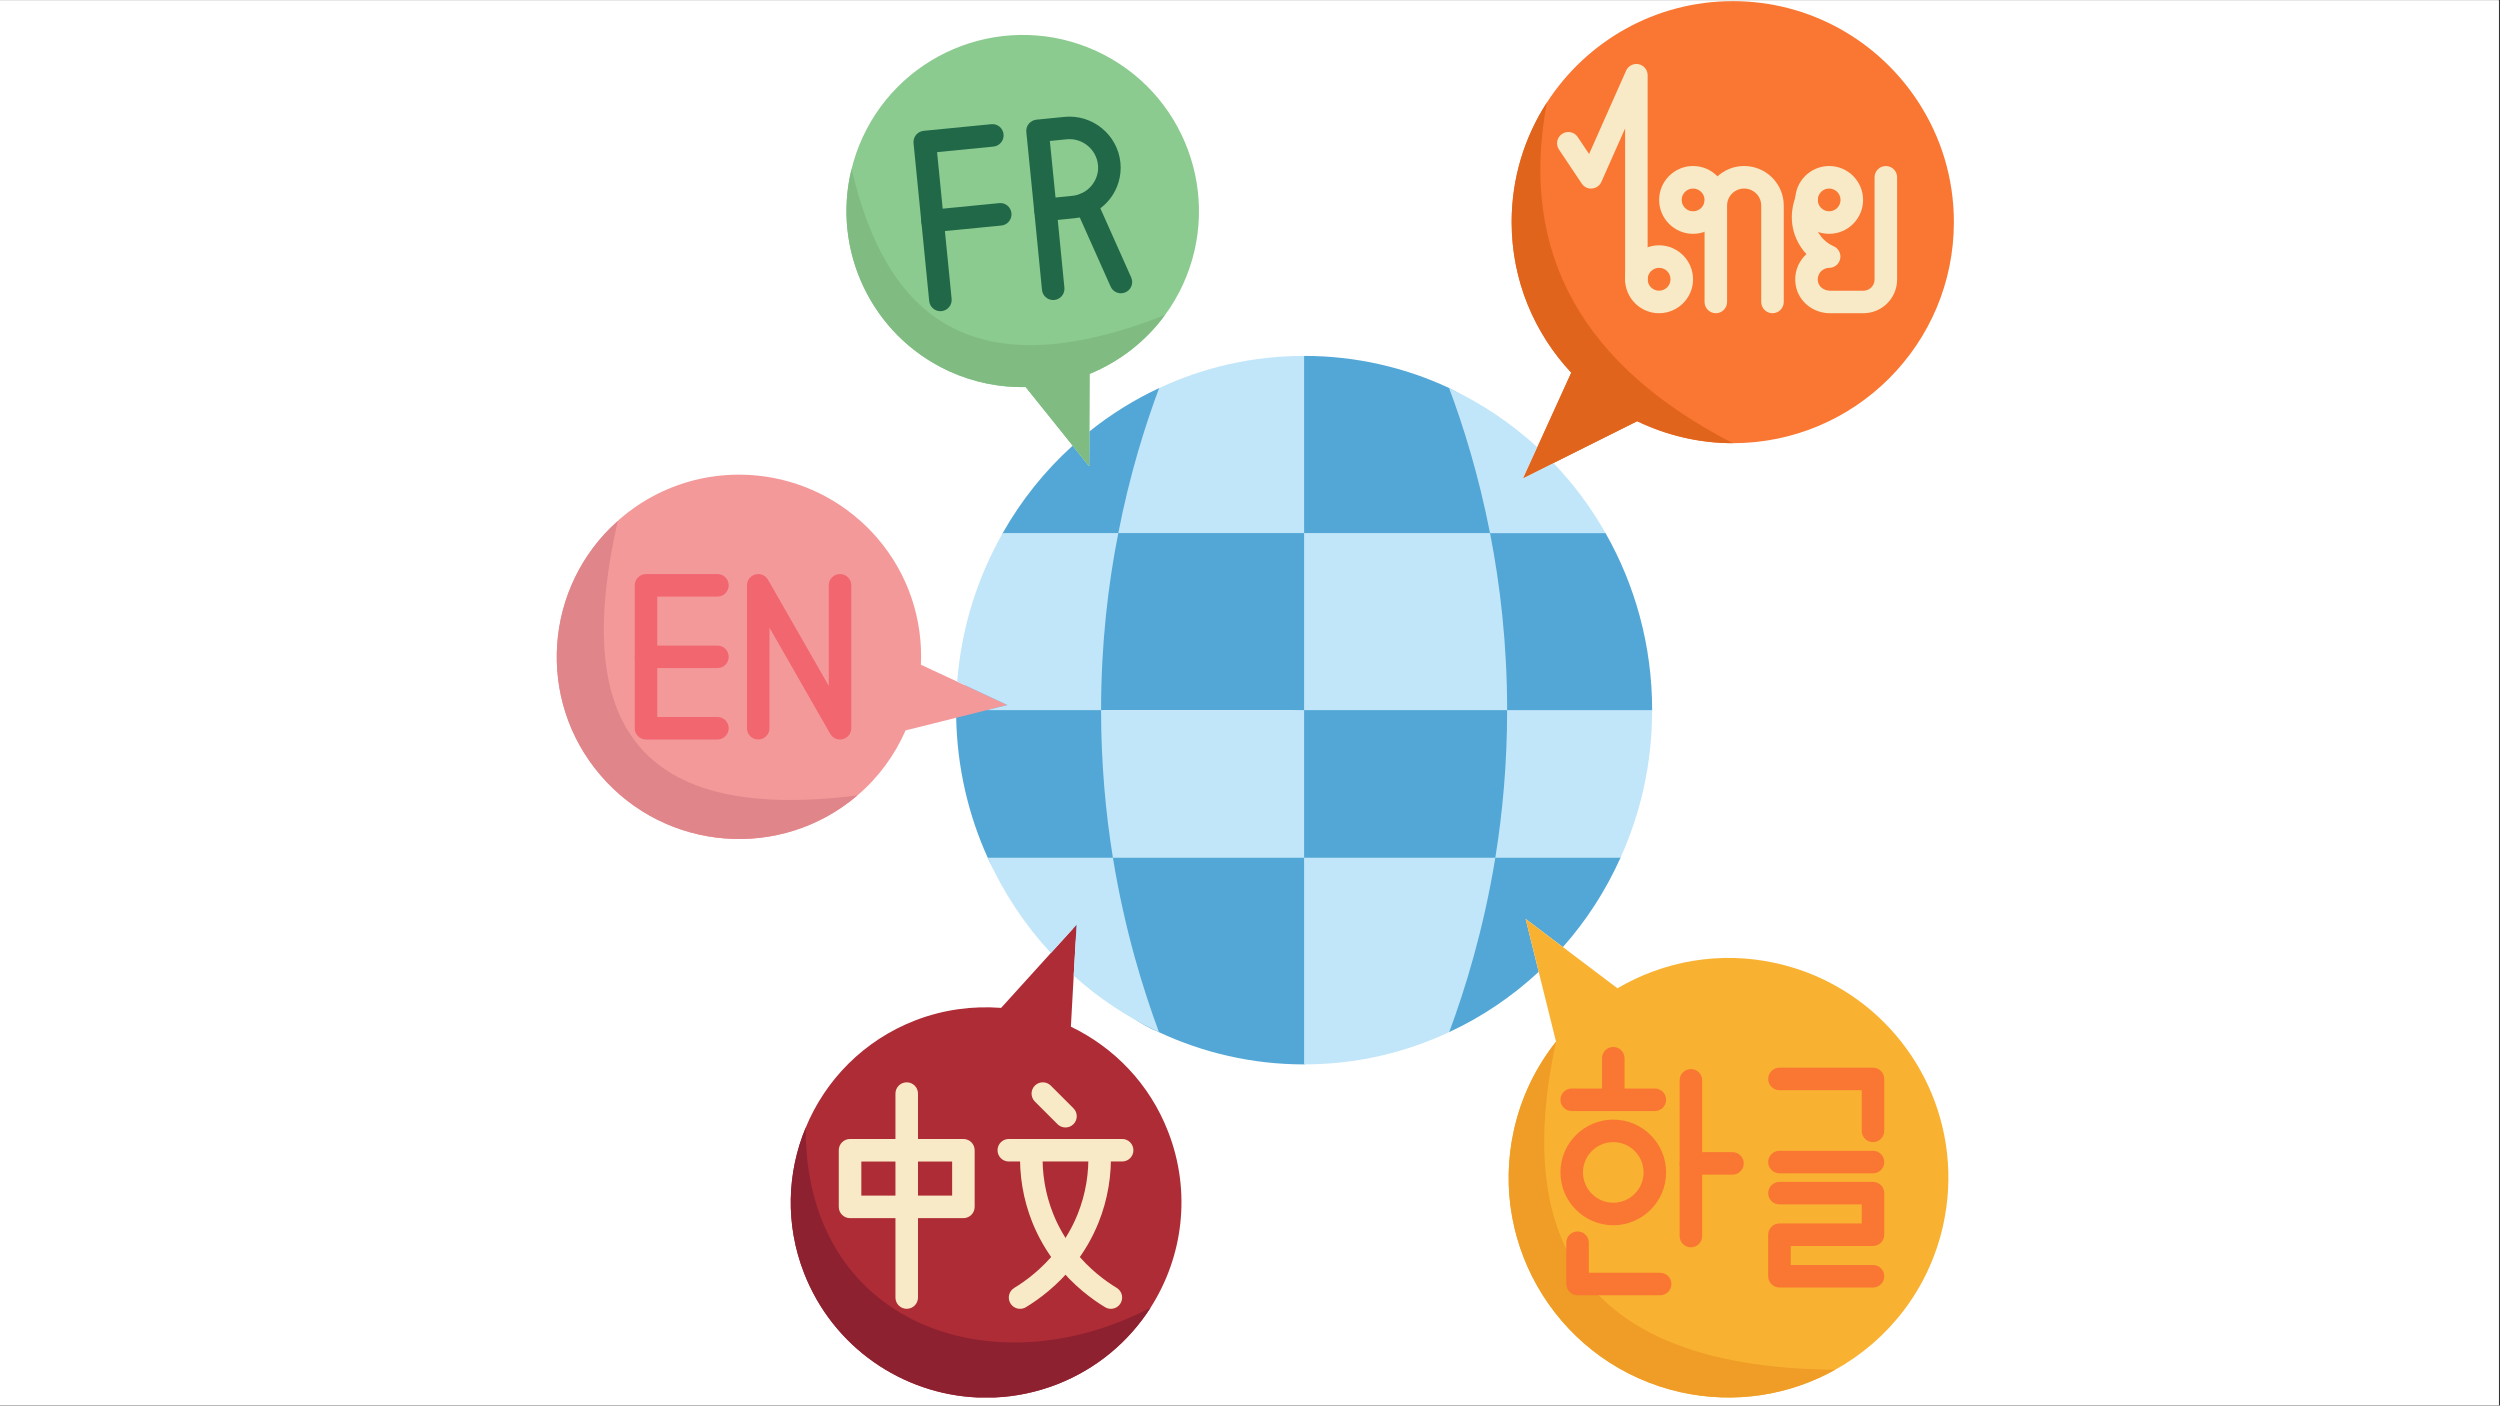 <svg xmlns="http://www.w3.org/2000/svg" xmlns:xlink="http://www.w3.org/1999/xlink" width="1366" zoomAndPan="magnify" viewBox="0 0 1024.5 576" height="768" preserveAspectRatio="xMidYMid meet" version="1.0"><rect x="0" y="0" width="1024.5" height="576" fill="#333333" stroke="none"/><defs><clipPath id="a79beb0a73"><path d="M 0 0.141 L 1024 0.141 L 1024 575.859 L 0 575.859 Z M 0 0.141 " clip-rule="nonzero"/></clipPath><clipPath id="70fa489b9e"><path d="M 619 0.141 L 801 0.141 L 801 196 L 619 196 Z M 619 0.141 " clip-rule="nonzero"/></clipPath></defs><g clip-path="url(#a79beb0a73)"><path fill="#ffffff" d="M 0 0.141 L 1024 0.141 L 1024 575.859 L 0 575.859 Z M 0 0.141 " fill-opacity="1" fill-rule="nonzero"/><path fill="#ffffff" d="M 0 0.141 L 1024 0.141 L 1024 575.859 L 0 575.859 Z M 0 0.141 " fill-opacity="1" fill-rule="nonzero"/></g><path fill="#52a7d7" d="M 612.777 351.508 C 618.859 318.332 667.191 319.41 664.074 351.508 C 658.074 364.938 650.086 377.258 640.48 388.105 L 625.199 376.566 L 630.555 398.258 C 619.703 408.32 607.375 416.719 593.895 422.949 C 564.191 412.945 567.137 355.207 612.777 351.508 Z M 612.777 351.508 " fill-opacity="1" fill-rule="nonzero"/><path fill="#52a7d7" d="M 534.422 351.508 C 578.043 361.391 580.984 424.141 534.422 436.195 C 513.184 436.195 493.055 431.441 474.953 422.996 C 443.797 410.445 422.43 363.16 456.07 351.508 C 459.273 311.164 526.762 312.199 534.422 351.508 Z M 534.422 351.508 " fill-opacity="1" fill-rule="nonzero"/><path fill="#52a7d7" d="M 451.223 291 C 443.062 258.434 392.258 260.641 391.844 294.137 C 392.258 314.586 396.832 333.969 404.773 351.508 C 414.914 374.355 451.223 382.531 456.07 351.508 C 495.375 348.582 489.332 296.727 451.223 291 Z M 451.223 291 " fill-opacity="1" fill-rule="nonzero"/><path fill="#52a7d7" d="M 534.422 291 C 542.039 247.238 606.68 240.758 617.625 291 C 659.727 297.125 657.172 347.695 612.777 351.508 C 601.766 393.852 537.516 391.887 534.422 351.508 C 488.156 339.445 496.133 291 534.422 291 Z M 534.422 291 " fill-opacity="1" fill-rule="nonzero"/><path fill="#52a7d7" d="M 677.051 291 C 667.977 323.633 625.539 319.906 617.625 291 C 574.652 286.688 574.453 223.082 610.609 218.449 L 657.934 218.449 C 670.078 239.77 677.051 264.555 677.051 291 Z M 677.051 291 " fill-opacity="1" fill-rule="nonzero"/><path fill="#52a7d7" d="M 593.848 159.051 C 620.922 171.973 634.035 212.477 610.609 218.449 C 604.91 261.18 540.461 255.707 534.422 218.449 C 490.359 208.496 492.426 153.559 534.422 145.848 C 555.617 145.848 575.746 150.559 593.848 159.004 Z M 593.848 159.051 " fill-opacity="1" fill-rule="nonzero"/><path fill="#52a7d7" d="M 534.422 218.449 C 576.023 223.375 576.191 291 534.422 291 L 451.223 291 C 411.824 279.492 423.758 221.312 458.285 218.449 C 468.598 177.727 530.152 179.332 534.422 218.449 Z M 534.422 218.449 " fill-opacity="1" fill-rule="nonzero"/><path fill="#52a7d7" d="M 475 159.051 C 499.055 156.648 514.555 205.957 458.285 218.449 C 450.574 257.105 400.324 251.66 410.914 218.449 C 418.531 204.973 428.227 192.879 439.586 182.633 L 446.328 191.031 L 446.418 176.816 C 455.191 169.801 464.75 163.801 475 159.051 Z M 475 159.051 " fill-opacity="1" fill-rule="nonzero"/><g clip-path="url(#70fa489b9e)"><path fill="#f97732" d="M 786.246 42.004 C 770.133 17.035 742.059 0.469 710.109 0.469 C 678.156 0.469 650.039 17.035 633.926 42.004 C 624.781 56.129 619.473 72.926 619.473 91.02 C 619.473 114.926 628.801 136.574 643.898 152.727 L 630 183.277 L 624.23 195.926 L 636.602 189.742 L 670.91 172.617 C 682.773 178.293 696.027 181.617 710.109 181.617 C 760.113 181.617 800.699 141.051 800.699 91.02 C 800.699 72.926 795.391 56.129 786.246 42.004 Z M 786.246 42.004 " fill-opacity="1" fill-rule="nonzero"/></g><path fill="#f9b132" d="M 752.078 403.891 C 744.738 399.781 736.656 396.691 728.023 394.75 C 704.844 389.535 681.805 393.875 662.828 404.996 L 640.48 388.105 L 625.199 376.566 L 630.555 398.258 L 637.664 426.875 C 629.539 437.121 623.488 449.305 620.441 462.918 C 609.547 511.473 640.113 559.609 688.641 570.5 C 711.078 575.531 733.426 571.703 752.078 561.316 C 773.734 549.316 790.402 528.41 796.266 502.289 C 805.176 462.367 786.156 422.719 752.078 403.891 Z M 752.078 403.891 " fill-opacity="1" fill-rule="nonzero"/><path fill="#ae2c36" d="M 478.695 463.75 C 471.074 444.09 456.484 429.227 438.848 420.734 L 440 399.828 L 441.203 378.922 L 430.629 390.551 L 410.266 413.027 C 398.633 412.152 386.672 413.676 375.082 418.152 C 353.891 426.367 338.238 442.613 330.203 462.043 C 322.539 480.457 321.707 501.688 329.512 521.719 C 341.379 552.133 369.773 571.238 400.387 572.672 L 407.773 572.672 C 416.223 572.301 424.766 570.547 433.121 567.316 C 449.559 560.902 462.672 549.688 471.492 535.887 C 484.789 515.117 488.344 488.488 478.695 463.75 Z M 478.695 463.75 " fill-opacity="1" fill-rule="nonzero"/><path fill="#8bcb8f" d="M 449.281 20.914 C 413.035 4.297 370.145 20.129 353.473 56.359 C 351.535 60.559 350.059 64.852 348.996 69.188 C 340.777 102.188 356.891 137.402 388.934 152.125 C 399.141 156.789 409.805 158.816 420.332 158.633 L 439.586 182.633 L 446.328 191.031 L 446.418 176.816 L 446.512 153.234 C 458.609 148.25 469.367 140.082 477.402 129.098 C 480.219 125.312 482.664 121.156 484.742 116.68 C 501.363 80.449 485.527 37.574 449.281 20.914 Z M 449.281 20.914 " fill-opacity="1" fill-rule="nonzero"/><path fill="#f4999a" d="M 412.852 288.922 L 404.496 291 L 404.449 291 L 391.844 294.137 L 381.918 296.629 L 371.113 299.309 C 366.773 309.23 360.215 318.414 351.398 325.938 C 320.047 352.707 272.859 349.016 246.078 317.676 C 219.574 286.754 222.898 240.371 253.188 213.465 C 253.559 213.094 253.926 212.727 254.344 212.402 C 283.109 187.848 325.125 188.91 352.598 213.465 C 355.09 215.68 357.445 218.078 359.66 220.664 C 372.453 235.617 378.223 254.172 377.391 272.398 L 381.918 274.523 L 392.258 279.324 Z M 412.852 288.922 " fill-opacity="1" fill-rule="nonzero"/><path fill="#c2e6f9" d="M 657.934 218.449 L 610.609 218.449 C 605.852 194.172 599.48 174.047 593.848 159.051 C 607.098 165.234 619.289 173.449 630 183.277 L 624.23 195.926 L 636.602 189.742 C 644.82 198.324 652.023 207.973 657.934 218.449 Z M 657.934 218.449 " fill-opacity="1" fill-rule="nonzero"/><path fill="#c2e6f9" d="M 617.625 291 L 534.422 291 L 534.422 218.449 L 610.609 218.449 C 614.762 239.633 617.625 264 617.625 291 Z M 617.625 291 " fill-opacity="1" fill-rule="nonzero"/><path fill="#c2e6f9" d="M 534.422 145.848 L 534.422 218.449 L 458.285 218.449 C 462.996 194.172 469.414 174.047 475 159.051 C 493.098 150.559 513.23 145.848 534.422 145.848 Z M 534.422 145.848 " fill-opacity="1" fill-rule="nonzero"/><path fill="#c2e6f9" d="M 410.914 218.449 L 458.285 218.449 C 454.082 239.633 451.223 264 451.223 291 L 404.496 291 L 412.852 288.922 L 392.258 279.324 C 393.969 257.262 400.57 236.633 410.914 218.449 Z M 410.914 218.449 " fill-opacity="1" fill-rule="nonzero"/><path fill="#c2e6f9" d="M 456.07 351.508 C 460.918 381.273 468.488 405.551 474.953 422.996 C 462.164 416.996 450.391 409.199 440 399.828 L 441.203 378.922 L 430.629 390.551 C 420.055 379.105 411.281 365.953 404.773 351.508 Z M 456.07 351.508 " fill-opacity="1" fill-rule="nonzero"/><path fill="#c2e6f9" d="M 534.422 291 L 534.422 351.508 L 456.07 351.508 C 453.113 333.277 451.223 313.016 451.223 291 Z M 534.422 291 " fill-opacity="1" fill-rule="nonzero"/><path fill="#c2e6f9" d="M 534.422 351.508 L 612.777 351.508 C 607.93 381.23 600.359 405.504 593.895 422.949 C 575.793 431.441 555.664 436.195 534.422 436.195 Z M 534.422 351.508 " fill-opacity="1" fill-rule="nonzero"/><path fill="#c2e6f9" d="M 617.625 291 L 677.051 291 C 677.051 312.598 672.434 333.09 664.074 351.508 L 612.777 351.508 C 615.734 333.277 617.625 313.016 617.625 291 Z M 617.625 291 " fill-opacity="1" fill-rule="nonzero"/><path fill="#f9eac7" d="M 679.867 128.355 C 672.207 128.355 665.969 122.125 665.969 114.465 C 665.969 106.781 672.207 100.527 679.867 100.527 C 687.555 100.527 693.809 106.781 693.809 114.465 C 693.809 122.125 687.555 128.355 679.867 128.355 Z M 679.867 109.758 C 677.293 109.758 675.203 111.871 675.203 114.465 C 675.203 117.035 677.293 119.125 679.867 119.125 C 682.465 119.125 684.574 117.035 684.574 114.465 C 684.574 111.824 682.508 109.758 679.867 109.758 Z M 679.867 109.758 " fill-opacity="1" fill-rule="nonzero"/><path fill="#f9eac7" d="M 693.809 95.82 C 686.148 95.82 679.914 89.586 679.914 81.926 C 679.914 74.27 686.148 68.035 693.809 68.035 C 701.496 68.035 707.758 74.266 707.758 81.926 C 707.758 89.59 701.496 95.82 693.809 95.82 Z M 693.809 77.266 C 691.238 77.266 689.148 79.355 689.148 81.926 C 689.148 84.5 691.238 86.59 693.809 86.59 C 696.41 86.59 698.523 84.5 698.523 81.926 C 698.52 79.355 696.406 77.266 693.809 77.266 Z M 693.809 77.266 " fill-opacity="1" fill-rule="nonzero"/><path fill="#f9eac7" d="M 749.586 95.82 C 741.926 95.82 735.688 89.586 735.688 81.926 C 735.688 74.27 741.926 68.035 749.586 68.035 C 757.25 68.035 763.488 74.266 763.488 81.926 C 763.488 89.59 757.25 95.82 749.586 95.82 Z M 749.586 77.266 C 747.016 77.266 744.922 79.355 744.922 81.926 C 744.922 84.5 747.016 86.59 749.586 86.59 C 752.164 86.59 754.254 84.5 754.254 81.926 C 754.254 79.355 752.164 77.266 749.586 77.266 Z M 749.586 77.266 " fill-opacity="1" fill-rule="nonzero"/><path fill="#f9eac7" d="M 670.59 119.082 C 668.035 119.082 665.973 117.012 665.973 114.465 L 665.973 52.617 L 656.25 74.523 C 655.57 76.062 654.102 77.105 652.426 77.246 C 650.723 77.441 649.125 76.617 648.191 75.219 L 638.863 61.277 C 637.441 59.16 638.016 56.293 640.137 54.879 C 642.25 53.457 645.121 54.023 646.539 56.148 L 651.207 63.121 L 666.371 28.961 C 667.25 26.973 669.402 25.867 671.547 26.324 C 673.684 26.773 675.207 28.656 675.207 30.836 L 675.207 114.465 C 675.207 117.012 673.141 119.082 670.59 119.082 Z M 670.59 119.082 " fill-opacity="1" fill-rule="nonzero"/><path fill="#f9eac7" d="M 726.367 128.355 C 723.812 128.355 721.75 126.289 721.75 123.742 L 721.75 84.234 C 721.75 82.375 721.016 80.617 719.684 79.281 C 718.766 78.383 717.117 77.266 714.73 77.266 C 710.891 77.266 707.758 80.391 707.758 84.234 L 707.758 123.742 C 707.758 126.289 705.695 128.355 703.141 128.355 C 700.59 128.355 698.523 126.289 698.523 123.742 L 698.523 84.234 C 698.523 75.305 705.793 68.035 714.73 68.035 C 719.023 68.035 723.094 69.695 726.176 72.719 C 729.289 75.832 730.984 79.906 730.984 84.234 L 730.984 123.742 C 730.984 126.289 728.914 128.355 726.367 128.355 Z M 726.367 128.355 " fill-opacity="1" fill-rule="nonzero"/><path fill="#f9eac7" d="M 763.621 128.355 L 749.957 128.355 C 743.473 128.355 737.809 124.191 736.18 118.219 C 735.023 113.93 735.891 109.48 738.566 106.004 C 739.086 105.324 739.664 104.695 740.281 104.133 C 738.703 102.457 737.199 100.332 736.062 97.68 C 732.547 89.492 735.184 82.148 736.07 80.094 C 737.086 77.762 739.789 76.672 742.145 77.695 C 744.484 78.707 745.555 81.426 744.551 83.766 C 744.18 84.617 742.445 89.121 744.555 94.051 C 746.461 98.52 750.27 100.422 751.391 100.902 C 753.414 101.758 754.555 103.918 754.109 106.07 C 753.672 108.223 751.785 109.762 749.59 109.762 C 748.145 109.762 746.801 110.441 745.891 111.621 C 745.363 112.316 744.551 113.781 745.094 115.809 C 745.617 117.727 747.664 119.133 749.961 119.133 L 763.629 119.133 C 766.148 119.133 768.199 117.082 768.199 114.562 L 768.199 72.656 C 768.199 70.109 770.262 68.039 772.816 68.039 C 775.367 68.039 777.434 70.109 777.434 72.656 L 777.434 114.562 C 777.43 122.168 771.238 128.355 763.621 128.355 Z M 763.621 128.355 " fill-opacity="1" fill-rule="nonzero"/><path fill="#216849" d="M 385.375 127.527 C 383.031 127.527 381.027 125.75 380.785 123.371 L 374.367 58.656 C 374.246 57.438 374.617 56.227 375.398 55.277 C 376.172 54.332 377.293 53.734 378.512 53.613 L 406.219 50.891 C 408.793 50.621 411.016 52.496 411.262 55.031 C 411.512 57.562 409.656 59.824 407.121 60.074 L 384.012 62.344 L 389.977 122.449 C 390.23 124.988 388.379 127.25 385.84 127.504 C 385.684 127.516 385.527 127.527 385.375 127.527 Z M 385.375 127.527 " fill-opacity="1" fill-rule="nonzero"/><path fill="#216849" d="M 382.145 95.172 C 379.793 95.172 377.789 93.391 377.555 91.012 C 377.305 88.473 379.16 86.215 381.695 85.965 L 409.449 83.242 C 412.047 82.965 414.246 84.848 414.496 87.383 C 414.746 89.922 412.891 92.18 410.355 92.426 L 382.602 95.148 C 382.441 95.168 382.289 95.172 382.145 95.172 Z M 382.145 95.172 " fill-opacity="1" fill-rule="nonzero"/><path fill="#216849" d="M 428.41 90.605 C 427.355 90.605 426.316 90.238 425.488 89.562 C 424.539 88.785 423.938 87.664 423.816 86.449 L 420.586 54.098 C 420.332 51.559 422.184 49.297 424.723 49.043 L 436.266 47.891 C 447.688 46.793 457.961 55.164 459.145 66.594 C 459.215 67.441 459.254 68.039 459.254 68.68 C 459.254 79.449 451.152 88.371 440.414 89.426 L 428.875 90.582 C 428.723 90.594 428.57 90.605 428.41 90.605 Z M 430.234 57.77 L 432.551 80.941 L 439.496 80.246 C 445.398 79.664 450.02 74.586 450.02 68.688 C 450.02 68.305 449.984 67.941 449.953 67.559 C 449.293 61.145 443.523 56.473 437.172 57.078 Z M 430.234 57.77 " fill-opacity="1" fill-rule="nonzero"/><path fill="#216849" d="M 431.594 122.957 C 429.242 122.957 427.238 121.176 427.004 118.793 L 423.824 86.441 C 423.574 83.906 425.43 81.645 427.965 81.398 C 430.555 81.152 432.762 83.004 433.012 85.535 L 436.191 117.891 C 436.441 120.422 434.586 122.684 432.051 122.934 C 431.895 122.953 431.742 122.957 431.594 122.957 Z M 431.594 122.957 " fill-opacity="1" fill-rule="nonzero"/><path fill="#216849" d="M 459.355 120.188 C 457.59 120.188 455.902 119.168 455.137 117.453 L 440.82 85.375 C 439.773 83.051 440.824 80.32 443.156 79.281 C 445.48 78.246 448.215 79.289 449.25 81.617 L 463.566 113.695 C 464.609 116.02 463.562 118.75 461.23 119.785 C 460.621 120.059 459.98 120.188 459.355 120.188 Z M 459.355 120.188 " fill-opacity="1" fill-rule="nonzero"/><path fill="#f1666f" d="M 294.004 303.047 L 264.73 303.047 C 262.18 303.047 260.113 300.984 260.113 298.43 L 260.113 239.863 C 260.113 237.316 262.18 235.246 264.73 235.246 L 294.004 235.246 C 296.559 235.246 298.621 237.316 298.621 239.863 C 298.621 242.41 296.559 244.477 294.004 244.477 L 269.348 244.477 L 269.348 293.816 L 294.004 293.816 C 296.559 293.816 298.621 295.879 298.621 298.43 C 298.621 300.984 296.559 303.047 294.004 303.047 Z M 294.004 303.047 " fill-opacity="1" fill-rule="nonzero"/><path fill="#f1666f" d="M 294.004 273.785 L 264.73 273.785 C 262.18 273.785 260.113 271.719 260.113 269.168 C 260.113 266.621 262.18 264.555 264.73 264.555 L 294.004 264.555 C 296.559 264.555 298.621 266.621 298.621 269.168 C 298.621 271.719 296.559 273.785 294.004 273.785 Z M 294.004 273.785 " fill-opacity="1" fill-rule="nonzero"/><path fill="#f1666f" d="M 344.238 303.047 C 342.609 303.047 341.066 302.184 340.23 300.723 L 315.336 257.227 L 315.336 298.43 C 315.336 300.984 313.273 303.047 310.719 303.047 C 308.164 303.047 306.102 300.984 306.102 298.43 L 306.102 239.863 C 306.102 237.773 307.512 235.941 309.531 235.402 C 311.555 234.852 313.684 235.754 314.727 237.574 L 339.621 281.066 L 339.621 239.863 C 339.621 237.316 341.688 235.246 344.238 235.246 C 346.793 235.246 348.855 237.316 348.855 239.863 L 348.855 298.43 C 348.855 300.52 347.449 302.355 345.426 302.895 C 345.035 302.996 344.633 303.047 344.238 303.047 Z M 344.238 303.047 " fill-opacity="1" fill-rule="nonzero"/><path fill="#f9eac7" d="M 394.797 499.195 L 348.348 499.195 C 345.797 499.195 343.73 497.133 343.73 494.582 L 343.73 471.371 C 343.73 468.816 345.797 466.754 348.348 466.754 L 394.797 466.754 C 397.352 466.754 399.414 468.816 399.414 471.371 L 399.414 494.582 C 399.414 497.129 397.352 499.195 394.797 499.195 Z M 352.973 489.965 L 390.188 489.965 L 390.188 475.984 L 352.973 475.984 Z M 352.973 489.965 " fill-opacity="1" fill-rule="nonzero"/><path fill="#f9eac7" d="M 371.574 536.348 C 369.02 536.348 366.957 534.285 366.957 531.734 L 366.957 448.152 C 366.957 445.598 369.02 443.535 371.574 443.535 C 374.129 443.535 376.191 445.598 376.191 448.152 L 376.191 531.734 C 376.191 534.285 374.129 536.348 371.574 536.348 Z M 371.574 536.348 " fill-opacity="1" fill-rule="nonzero"/><path fill="#f9eac7" d="M 459.855 475.98 L 413.406 475.98 C 410.852 475.98 408.789 473.918 408.789 471.367 C 408.789 468.812 410.852 466.75 413.406 466.75 L 459.855 466.75 C 462.41 466.75 464.473 468.812 464.473 471.367 C 464.473 473.918 462.41 475.98 459.855 475.98 Z M 459.855 475.98 " fill-opacity="1" fill-rule="nonzero"/><path fill="#f9eac7" d="M 455.234 536.348 C 454.418 536.348 453.594 536.133 452.848 535.68 C 447.586 532.5 439.883 526.879 433.008 518.156 C 428.852 512.824 425.512 507.047 423.066 500.957 C 419.297 491.551 417.617 481.527 418.074 471.156 C 418.184 468.609 420.41 466.59 422.891 466.75 C 425.438 466.859 427.41 469.016 427.301 471.562 C 426.902 480.613 428.359 489.352 431.637 497.52 C 433.754 502.805 436.664 507.824 440.273 512.461 C 446.277 520.07 453.027 524.996 457.625 527.777 C 459.809 529.098 460.508 531.938 459.188 534.113 C 458.316 535.555 456.793 536.348 455.234 536.348 Z M 455.234 536.348 " fill-opacity="1" fill-rule="nonzero"/><path fill="#f9eac7" d="M 418.027 536.348 C 416.469 536.348 414.945 535.555 414.074 534.125 C 412.754 531.945 413.453 529.105 415.637 527.789 C 420.234 525 426.984 520.078 433.012 512.445 C 436.562 507.945 439.461 502.93 441.633 497.531 C 444.91 489.352 446.363 480.617 445.961 471.578 C 445.852 469.031 447.816 466.871 450.367 466.758 C 452.895 466.57 455.078 468.613 455.188 471.164 C 455.648 481.527 453.969 491.551 450.199 500.965 C 447.699 507.188 444.352 512.977 440.262 518.164 C 433.379 526.887 425.676 532.504 420.414 535.688 C 419.672 536.133 418.844 536.348 418.027 536.348 Z M 418.027 536.348 " fill-opacity="1" fill-rule="nonzero"/><path fill="#f9eac7" d="M 436.637 462.043 C 435.453 462.043 434.27 461.59 433.371 460.691 L 424.086 451.414 C 422.281 449.609 422.281 446.691 424.086 444.887 C 425.891 443.082 428.809 443.082 430.613 444.887 L 439.898 454.164 C 441.703 455.969 441.703 458.887 439.898 460.691 C 438.996 461.59 437.816 462.043 436.637 462.043 Z M 436.637 462.043 " fill-opacity="1" fill-rule="nonzero"/><path fill="#f97732" d="M 661.121 502.102 C 649.18 502.102 639.469 492.391 639.469 480.457 C 639.469 468.523 649.184 458.812 661.121 458.812 C 673.055 458.812 682.773 468.523 682.773 480.457 C 682.773 492.391 673.059 502.102 661.121 502.102 Z M 661.121 468.043 C 654.273 468.043 648.703 473.613 648.703 480.457 C 648.703 487.301 654.273 492.871 661.121 492.871 C 667.969 492.871 673.539 487.301 673.539 480.457 C 673.539 473.613 667.969 468.043 661.121 468.043 Z M 661.121 468.043 " fill-opacity="1" fill-rule="nonzero"/><path fill="#f97732" d="M 678.156 455.305 L 644.082 455.305 C 641.531 455.305 639.465 453.242 639.465 450.688 C 639.465 448.137 641.531 446.074 644.082 446.074 L 678.156 446.074 C 680.711 446.074 682.773 448.137 682.773 450.688 C 682.773 453.242 680.711 455.305 678.156 455.305 Z M 678.156 455.305 " fill-opacity="1" fill-rule="nonzero"/><path fill="#f97732" d="M 661.121 455.305 C 658.566 455.305 656.504 453.242 656.504 450.688 L 656.504 433.66 C 656.504 431.105 658.566 429.043 661.121 429.043 C 663.672 429.043 665.738 431.105 665.738 433.66 L 665.738 450.684 C 665.738 453.242 663.672 455.305 661.121 455.305 Z M 661.121 455.305 " fill-opacity="1" fill-rule="nonzero"/><path fill="#ef9d26" d="M 637.664 426.875 C 629.539 437.121 623.488 449.305 620.441 462.918 C 609.547 511.473 640.113 559.609 688.641 570.5 C 711.078 575.531 733.426 571.703 752.078 561.316 C 655.137 560.523 618.715 514.422 637.664 426.875 Z M 637.664 426.875 " fill-opacity="1" fill-rule="nonzero"/><path fill="#f97732" d="M 680.328 530.809 L 646.484 530.809 C 643.93 530.809 641.867 528.746 641.867 526.195 L 641.867 509.258 C 641.867 506.703 643.93 504.641 646.484 504.641 C 649.035 504.641 651.102 506.703 651.102 509.258 L 651.102 521.578 L 680.328 521.578 C 682.883 521.578 684.945 523.645 684.945 526.195 C 684.945 528.746 682.883 530.809 680.328 530.809 Z M 680.328 530.809 " fill-opacity="1" fill-rule="nonzero"/><path fill="#f97732" d="M 692.938 511.148 C 690.383 511.148 688.32 509.086 688.32 506.535 L 688.32 442.703 C 688.32 440.152 690.383 438.09 692.938 438.09 C 695.492 438.09 697.555 440.152 697.555 442.703 L 697.555 506.535 C 697.555 509.086 695.484 511.148 692.938 511.148 Z M 692.938 511.148 " fill-opacity="1" fill-rule="nonzero"/><path fill="#f97732" d="M 709.969 481.379 L 692.938 481.379 C 690.383 481.379 688.32 479.316 688.32 476.766 C 688.32 474.215 690.383 472.148 692.938 472.148 L 709.969 472.148 C 712.523 472.148 714.586 474.215 714.586 476.766 C 714.586 479.316 712.523 481.379 709.969 481.379 Z M 709.969 481.379 " fill-opacity="1" fill-rule="nonzero"/><path fill="#f97732" d="M 767.551 468.043 C 765 468.043 762.934 465.98 762.934 463.426 L 762.934 446.766 L 729.223 446.766 C 726.672 446.766 724.605 444.703 724.605 442.152 C 724.605 439.598 726.672 437.535 729.223 437.535 L 767.551 437.535 C 770.105 437.535 772.168 439.598 772.168 442.152 L 772.168 463.422 C 772.168 465.977 770.102 468.043 767.551 468.043 Z M 767.551 468.043 " fill-opacity="1" fill-rule="nonzero"/><path fill="#f97732" d="M 767.551 480.828 L 729.223 480.828 C 726.672 480.828 724.605 478.762 724.605 476.211 C 724.605 473.66 726.672 471.598 729.223 471.598 L 767.551 471.598 C 770.105 471.598 772.168 473.66 772.168 476.211 C 772.168 478.762 770.102 480.828 767.551 480.828 Z M 767.551 480.828 " fill-opacity="1" fill-rule="nonzero"/><path fill="#f97732" d="M 767.551 527.625 L 729.223 527.625 C 726.672 527.625 724.605 525.562 724.605 523.012 L 724.605 505.984 C 724.605 503.434 726.672 501.371 729.223 501.371 L 762.934 501.371 L 762.934 493.57 L 729.223 493.57 C 726.672 493.57 724.605 491.508 724.605 488.953 C 724.605 486.402 726.672 484.34 729.223 484.34 L 767.551 484.34 C 770.105 484.34 772.168 486.402 772.168 488.953 L 772.168 505.984 C 772.168 508.535 770.105 510.602 767.551 510.602 L 733.84 510.602 L 733.84 518.395 L 767.551 518.395 C 770.105 518.395 772.168 520.457 772.168 523.012 C 772.168 525.562 770.102 527.625 767.551 527.625 Z M 767.551 527.625 " fill-opacity="1" fill-rule="nonzero"/><path fill="#80bc82" d="M 348.996 69.188 C 340.777 102.188 356.891 137.402 388.934 152.125 C 399.141 156.789 409.805 158.816 420.332 158.633 L 439.586 182.633 L 446.328 191.031 L 446.418 176.816 L 446.512 153.234 C 458.609 148.25 469.367 140.082 477.402 129.098 C 398.645 160.086 363.004 129.969 348.996 69.188 Z M 348.996 69.188 " fill-opacity="1" fill-rule="nonzero"/><path fill="#e0868b" d="M 253.188 213.465 C 222.898 240.371 219.574 286.754 246.078 317.676 C 272.859 349.016 320.047 352.707 351.398 325.938 C 256.207 338.035 235.5 290.996 253.188 213.465 Z M 253.188 213.465 " fill-opacity="1" fill-rule="nonzero"/><path fill="#8e2130" d="M 330.203 462.043 C 322.539 480.457 321.707 501.688 329.512 521.719 C 341.379 552.133 369.773 571.238 400.387 572.672 L 407.773 572.672 C 416.223 572.301 424.766 570.547 433.121 567.316 C 449.559 560.902 462.672 549.688 471.492 535.887 C 406.664 569.719 329.645 542.617 330.203 462.043 Z M 330.203 462.043 " fill-opacity="1" fill-rule="nonzero"/><path fill="#e0641b" d="M 633.926 42.004 C 624.781 56.129 619.473 72.926 619.473 91.02 C 619.473 114.926 628.801 136.574 643.898 152.727 L 630 183.277 L 624.23 195.926 L 636.602 189.742 L 670.91 172.617 C 682.773 178.293 696.027 181.617 710.109 181.617 C 649.32 150.266 622.102 104.512 633.926 42.004 Z M 633.926 42.004 " fill-opacity="1" fill-rule="nonzero"/></svg>